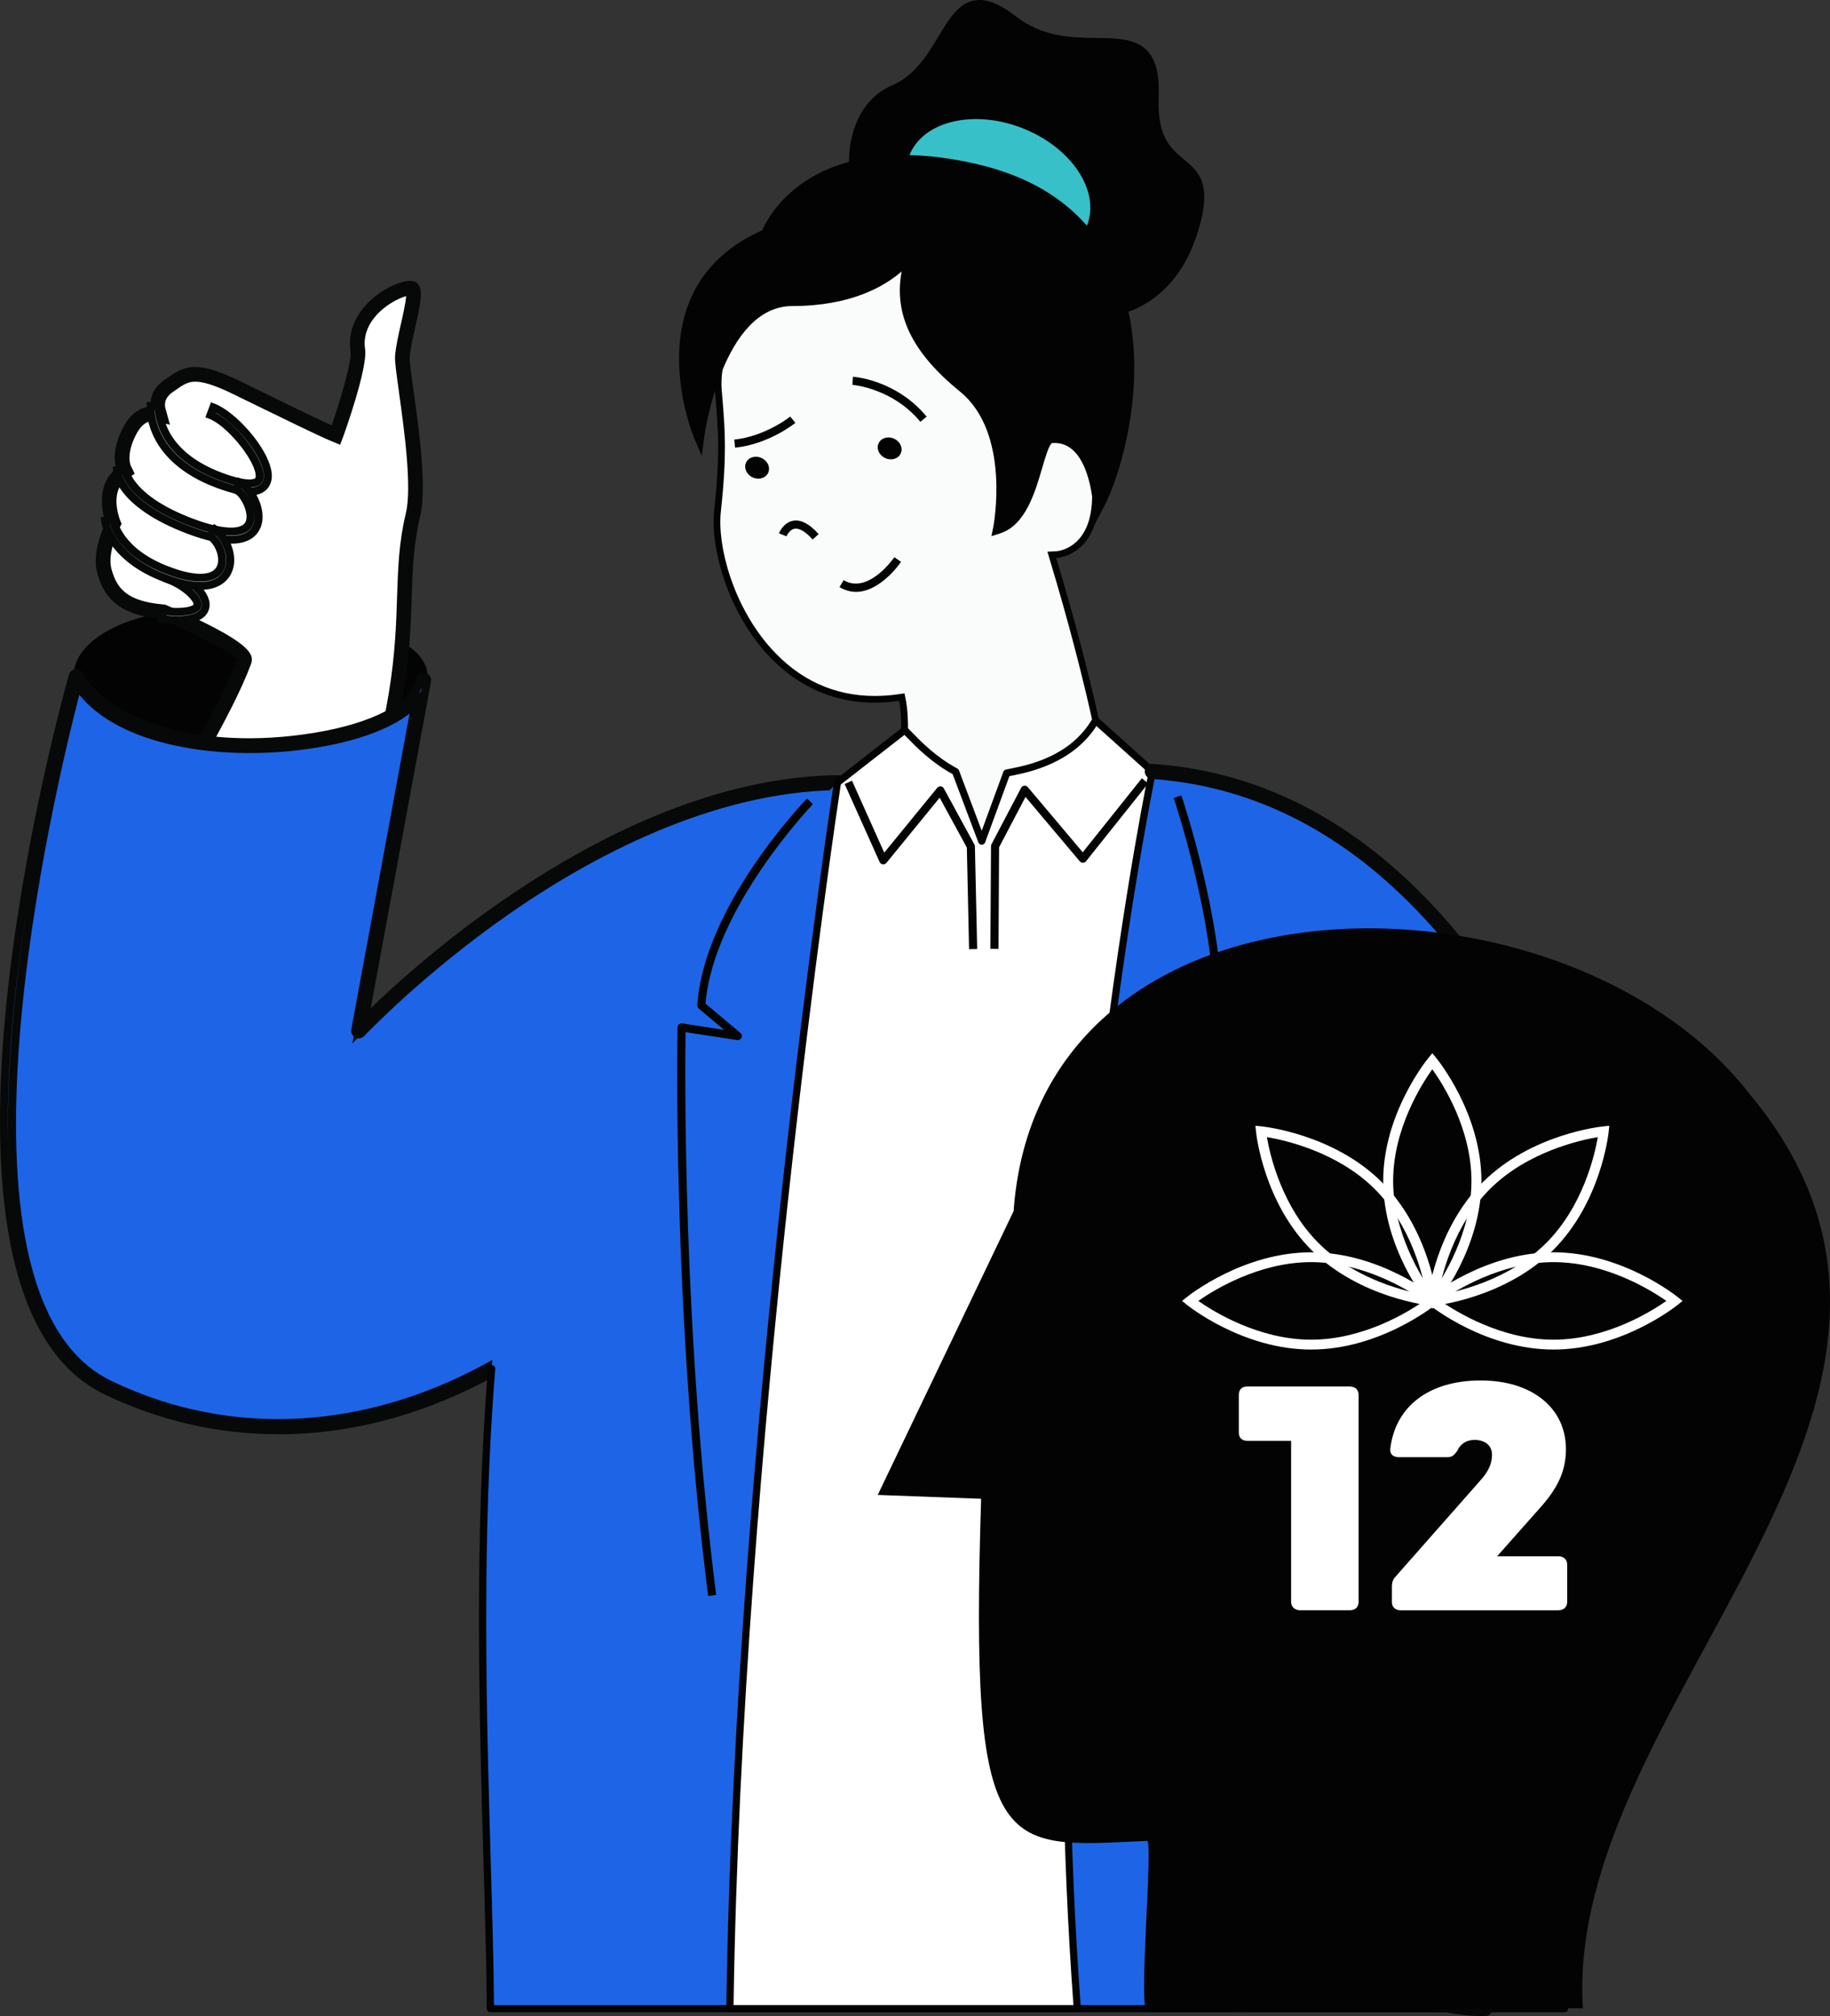 <svg width="118" height="130" viewBox="0 0 118 130" fill="none" xmlns="http://www.w3.org/2000/svg">
<rect x="0" y="0" width="118" height="130" fill="#333333" stroke="none"/>
<g clip-path="url(#clip0_5325_10606)">
<path d="M14.386 39.354C8.066 39.439 4.712 41.579 4.973 43.923C5.239 46.266 9.862 49.208 16.142 48.496C22.421 47.786 26.882 46.173 27.311 43.855C27.802 41.187 20.969 39.27 14.387 39.356L14.386 39.354Z" fill="#020302"/>
<path d="M14.382 39.125C10.2 39.178 6.966 40.144 5.51 41.778C4.922 42.435 4.656 43.186 4.741 43.945C4.836 44.792 5.445 45.697 6.452 46.492C7.972 47.693 10.732 48.832 14.262 48.832C14.873 48.832 15.509 48.798 16.168 48.724C22.968 47.958 27.114 46.195 27.536 43.89C27.639 43.333 27.471 42.792 27.035 42.28C25.433 40.406 19.976 39.054 14.38 39.123L14.382 39.125ZM16.116 48.265C11.818 48.749 8.457 47.479 6.743 46.132C5.834 45.414 5.289 44.617 5.205 43.895C5.134 43.259 5.356 42.649 5.862 42.08C7.229 40.548 10.337 39.638 14.391 39.585C14.538 39.585 14.686 39.584 14.837 39.584C20.16 39.584 25.201 40.849 26.68 42.581C27.023 42.98 27.155 43.395 27.081 43.809C26.702 45.864 22.602 47.531 16.118 48.265H16.116Z" fill="#020302"/>
<path d="M25.947 22.98C25.99 22.418 26.155 21.691 26.316 20.992C26.507 20.156 26.824 18.76 26.573 18.601C26.573 18.601 26.544 18.58 26.447 18.58C25.913 18.58 24.683 19.115 23.855 20.083C23.403 20.606 22.906 21.467 23.072 22.585C23.22 23.556 21.939 27.309 21.739 27.839L21.662 28.049L21.455 27.963C20.616 27.611 18.103 26.384 16.441 25.57C15.777 25.246 15.254 24.988 15.032 24.884C13.948 24.373 13.171 24.135 12.588 24.135C11.95 24.135 11.552 24.412 10.998 24.799L10.845 24.906C9.956 25.521 10.19 26.373 10.198 26.411L10.296 26.754L9.944 26.687C9.944 26.687 9.889 26.676 9.814 26.676C9.493 26.676 8.877 26.815 8.383 27.742C7.546 29.306 7.987 30.199 7.992 30.209L8.085 30.386L7.917 30.495C6.443 31.465 7.27 33.638 7.279 33.659L7.316 33.752L7.268 33.839C7.261 33.856 6.381 35.554 6.728 36.822C7.11 38.235 7.898 39.225 10.56 39.463C14.197 41.042 15.934 42.121 15.732 42.664C15.096 44.366 14.046 46.307 13.125 48.014C12.514 49.145 11.982 50.131 11.694 50.817L22.7 54.958C25.81 46.567 25.959 42.094 26.076 38.493C26.138 36.629 26.191 35.017 26.63 33.205C27.059 31.417 26.539 27.698 26.196 25.235C26.037 24.108 25.923 23.291 25.946 22.982L25.947 22.98Z" fill="white"/>
<path d="M22.853 55.287L11.356 50.962L11.457 50.719C11.759 49.999 12.339 48.927 12.898 47.891C13.821 46.181 14.862 44.255 15.492 42.574C15.502 42.51 15.456 41.87 10.497 39.711C8.495 39.526 7.045 38.969 6.481 36.887C6.139 35.634 6.879 34.049 7.035 33.735C6.951 33.509 6.203 31.344 7.752 30.298C7.675 30.119 7.335 29.16 8.157 27.623C8.713 26.577 9.435 26.421 9.814 26.421C9.864 26.421 9.903 26.422 9.936 26.428C9.886 26.186 9.785 25.329 10.696 24.699L10.848 24.593C11.416 24.196 11.866 23.882 12.588 23.882C13.21 23.882 14.022 24.128 15.144 24.655C15.31 24.733 15.646 24.898 16.085 25.113L16.555 25.344C18.084 26.091 20.626 27.334 21.515 27.713C21.839 26.83 22.944 23.445 22.82 22.625C22.638 21.408 23.177 20.482 23.661 19.92C24.551 18.881 25.851 18.329 26.448 18.329C26.565 18.329 26.656 18.349 26.719 18.392C27.032 18.589 27.001 19.161 26.568 21.049C26.417 21.705 26.248 22.447 26.206 23.001C26.184 23.298 26.323 24.266 26.455 25.201C26.802 27.688 27.323 31.432 26.884 33.265C26.453 35.046 26.4 36.637 26.338 38.481V38.504C26.22 42.117 26.073 46.614 22.945 55.048L22.856 55.289L22.853 55.287ZM12.039 50.673L22.549 54.628C25.561 46.428 25.706 42.027 25.82 38.485V38.463C25.884 36.591 25.939 34.975 26.381 33.144C26.798 31.405 26.285 27.717 25.944 25.276C25.771 24.057 25.666 23.296 25.69 22.962C25.735 22.371 25.91 21.608 26.064 20.936C26.175 20.448 26.459 19.209 26.407 18.838C25.954 18.866 24.832 19.336 24.05 20.25C23.635 20.732 23.174 21.521 23.326 22.549C23.498 23.673 21.997 27.888 21.981 27.929L21.811 28.389L21.355 28.199C20.492 27.837 17.885 26.562 16.327 25.799L15.857 25.568C15.422 25.354 15.087 25.191 14.922 25.113C13.874 24.619 13.132 24.39 12.589 24.39C12.047 24.39 11.68 24.636 11.147 25.008L10.994 25.115C10.275 25.613 10.428 26.271 10.449 26.346L10.66 27.083L9.867 26.932C9.853 26.932 9.838 26.932 9.817 26.932C9.553 26.932 9.045 27.053 8.615 27.863C7.857 29.282 8.224 30.092 8.229 30.099L8.426 30.473L8.064 30.709C6.776 31.556 7.517 33.55 7.526 33.57L7.606 33.772L7.503 33.961C7.417 34.131 6.682 35.656 6.983 36.758C7.349 38.106 8.08 38.986 10.591 39.212L10.632 39.215L10.67 39.232C15.681 41.409 16.183 42.211 15.981 42.754C15.339 44.468 14.291 46.41 13.365 48.124C12.866 49.046 12.356 49.989 12.046 50.675L12.039 50.673Z" fill="#070808"/>
<path d="M26.688 18.415C26.634 18.383 26.548 18.366 26.445 18.366C25.433 18.366 22.46 19.973 22.858 22.619C22.98 23.444 21.885 26.827 21.535 27.766C20.365 27.272 15.886 25.05 15.121 24.689C13.945 24.133 13.174 23.918 12.586 23.918C11.818 23.918 11.361 24.285 10.72 24.729C9.68 25.448 9.989 26.475 9.989 26.475C9.989 26.475 9.924 26.46 9.814 26.46C9.486 26.46 8.752 26.591 8.191 27.64C7.282 29.342 7.8 30.311 7.8 30.311C6.157 31.393 7.078 33.74 7.078 33.74C7.078 33.74 6.146 35.513 6.517 36.878C6.92 38.37 7.79 39.432 10.474 39.66C10.474 39.66 15.761 41.961 15.53 42.586C14.428 45.534 12.025 49.301 11.413 50.94L22.827 55.236C27.635 42.369 25.553 38.607 26.843 33.253C27.476 30.612 26.097 23.924 26.167 22.997C26.277 21.501 27.291 18.794 26.69 18.415H26.688ZM26.421 33.153C25.977 34.988 25.925 36.61 25.862 38.487C25.747 42.043 25.599 46.451 22.573 54.679L11.986 50.693C12.281 50.031 12.768 49.129 13.315 48.115C14.241 46.402 15.295 44.458 15.934 42.742C16.067 42.387 16.312 41.728 10.644 39.263L10.579 39.236L10.509 39.229C8.038 39.02 7.292 38.093 6.934 36.765C6.613 35.584 7.452 33.961 7.46 33.942L7.553 33.766L7.481 33.582C7.452 33.497 6.712 31.546 8.037 30.677L8.352 30.459L8.184 30.114C8.169 30.082 7.802 29.289 8.57 27.846C9.013 27.02 9.539 26.896 9.812 26.898C9.86 26.898 9.889 26.9 9.895 26.9L10.593 27.049L10.402 26.355C10.382 26.278 10.222 25.601 10.963 25.088L11.116 24.981C11.656 24.604 12.013 24.354 12.584 24.354C13.135 24.356 13.881 24.587 14.936 25.083C15.154 25.184 15.67 25.438 16.324 25.76C17.995 26.575 20.52 27.813 21.366 28.17L21.781 28.343L21.938 27.917C21.954 27.878 23.451 23.675 23.283 22.556C23.158 21.722 23.403 20.939 24.012 20.227C24.822 19.283 25.99 18.806 26.431 18.799C26.508 19.144 26.256 20.26 26.098 20.944C25.939 21.654 25.772 22.388 25.728 22.968C25.706 23.286 25.798 23.975 25.978 25.269C26.299 27.565 26.838 31.409 26.417 33.154L26.421 33.153Z" fill="white"/>
<path d="M22.976 55.567L11.082 51.089L11.171 50.853C11.438 50.138 12.027 49.05 12.708 47.789C13.615 46.11 14.645 44.208 15.272 42.544C15.036 42.123 12.601 40.866 10.411 39.91C7.397 39.641 6.627 38.261 6.27 36.943C5.925 35.673 6.604 34.127 6.802 33.72C6.644 33.237 6.121 31.288 7.491 30.216C7.371 29.819 7.237 28.878 7.963 27.52C8.532 26.456 9.289 26.242 9.689 26.209C9.666 25.73 9.834 25.03 10.574 24.519L10.728 24.412C11.303 24.009 11.8 23.663 12.588 23.663C13.25 23.663 14.066 23.909 15.233 24.459C15.454 24.563 15.979 24.821 16.646 25.147C18.161 25.888 20.384 26.976 21.388 27.424C21.849 26.122 22.702 23.313 22.604 22.658C22.448 21.622 22.764 20.616 23.515 19.754C24.397 18.741 25.723 18.113 26.445 18.113C26.596 18.113 26.723 18.142 26.819 18.198L26.826 18.203C27.333 18.524 27.138 19.511 26.776 21.097C26.62 21.781 26.459 22.489 26.419 23.019C26.4 23.279 26.522 24.16 26.664 25.181C27.013 27.674 27.538 31.442 27.088 33.314C26.663 35.083 26.61 36.673 26.548 38.512C26.426 42.175 26.275 46.733 23.064 55.328L22.973 55.569L22.976 55.567ZM12.334 50.551L22.421 54.348C25.352 46.3 25.491 41.966 25.604 38.478V38.456C25.668 36.573 25.723 34.946 26.17 33.093C26.579 31.398 26.047 27.593 25.73 25.319V25.302C25.539 23.955 25.45 23.291 25.476 22.948C25.522 22.343 25.69 21.603 25.851 20.886C25.942 20.496 26.153 19.575 26.189 19.095C25.695 19.227 24.829 19.67 24.213 20.39C23.654 21.044 23.429 21.759 23.542 22.517C23.723 23.716 22.199 27.963 22.184 28.004L21.933 28.679L21.269 28.403C20.468 28.065 18.192 26.952 16.532 26.141L16.214 25.986C15.66 25.713 15.063 25.421 14.832 25.312C13.814 24.833 13.101 24.609 12.588 24.607C12.102 24.607 11.792 24.823 11.279 25.181L11.118 25.295C10.538 25.696 10.632 26.195 10.658 26.29L10.958 27.385L9.867 27.153C9.853 27.153 9.834 27.151 9.812 27.153C9.594 27.153 9.181 27.26 8.804 27.965C8.1 29.284 8.421 29.999 8.424 30.008L8.685 30.544L8.189 30.885C7.107 31.597 7.613 33.18 7.726 33.49L7.841 33.781L7.695 34.059C7.613 34.222 6.911 35.676 7.189 36.697C7.529 37.957 8.207 38.777 10.536 38.974L10.649 38.986L10.749 39.028C16.192 41.396 16.423 42.177 16.18 42.831C15.535 44.559 14.482 46.506 13.552 48.222C13.023 49.199 12.619 49.955 12.335 50.552L12.334 50.551Z" fill="#070808"/>
<path d="M13.756 26.27L13.572 26.761C14.737 27.197 16.535 29.335 16.73 30.507C16.77 30.76 16.732 30.936 16.616 31.035C16.47 31.157 15.94 31.368 14.205 30.716C10.102 29.17 10.227 26.336 10.232 26.217L9.711 26.183C9.704 26.319 9.538 29.518 14.022 31.206C14.883 31.531 15.569 31.692 16.085 31.692C16.459 31.692 16.742 31.607 16.945 31.439C17.132 31.288 17.338 30.982 17.245 30.42C17.002 28.956 14.988 26.733 13.754 26.27H13.756Z" fill="white"/>
<path d="M16.087 31.947C15.533 31.947 14.828 31.782 13.933 31.444C9.395 29.736 9.437 26.529 9.457 26.169L9.471 25.911L10.502 25.981L10.492 26.229C10.479 26.514 10.488 29.045 14.298 30.478C16.063 31.142 16.435 30.853 16.449 30.841C16.48 30.814 16.504 30.724 16.477 30.547C16.295 29.461 14.56 27.404 13.482 27L13.243 26.91L13.603 25.94L13.847 26.032C15.154 26.523 17.24 28.805 17.501 30.379C17.619 31.103 17.307 31.478 17.108 31.638C16.857 31.845 16.523 31.948 16.085 31.948L16.087 31.947ZM9.973 26.455C10.021 27.267 10.485 29.6 14.116 30.967C15.473 31.478 16.382 31.577 16.782 31.244C16.921 31.132 17.067 30.907 16.995 30.461C16.784 29.187 15.066 27.221 13.903 26.614L13.9 26.626C15.135 27.255 16.791 29.277 16.988 30.466C17.043 30.814 16.974 31.07 16.785 31.23C16.513 31.459 15.828 31.597 14.118 30.955C10.514 29.598 10.039 27.258 9.985 26.456H9.977L9.973 26.455Z" fill="#070808"/>
<path d="M11.018 36.861L10.835 37.352C12.001 37.794 12.823 38.639 12.728 39.049C12.668 39.312 12.047 39.565 10.498 39.399L10.445 39.922C10.793 39.956 11.114 39.979 11.397 39.979C12.495 39.979 13.111 39.706 13.236 39.169C13.432 38.334 12.239 37.322 11.016 36.863L11.018 36.861Z" fill="white"/>
<path d="M11.399 40.234C11.131 40.234 10.821 40.215 10.421 40.176L10.166 40.151L10.268 39.118L10.526 39.145C12.2 39.326 12.478 38.988 12.48 38.984C12.523 38.796 11.881 38.023 10.742 37.592L10.505 37.502L10.865 36.534L11.109 36.625C12.459 37.132 13.718 38.244 13.488 39.227C13.332 39.896 12.629 40.236 11.399 40.236V40.234ZM10.73 39.692C10.992 39.714 11.209 39.725 11.401 39.725C12.059 39.725 12.871 39.618 12.989 39.112C13.121 38.544 12.291 37.688 11.171 37.198L11.166 37.211C12.282 37.7 13.113 38.55 12.982 39.106C12.871 39.589 12.076 39.789 10.733 39.677V39.692H10.73Z" fill="#070808"/>
<path d="M15.449 31.116L15.233 31.592C15.739 31.825 16.372 33.01 16.08 33.721C15.766 34.472 14.415 34.459 12.363 33.689C8.268 32.147 8.062 30.31 8.061 30.293L7.8 30.31L7.543 30.325C7.544 30.413 7.721 32.499 12.179 34.178C13.377 34.63 14.258 34.803 14.91 34.803C15.924 34.803 16.374 34.379 16.564 33.923C16.977 32.932 16.171 31.446 15.453 31.116H15.449Z" fill="white"/>
<path d="M14.909 35.058C14.166 35.058 13.216 34.842 12.087 34.416C7.405 32.653 7.287 30.427 7.285 30.332L7.279 30.084L8.284 30.021L8.316 30.257C8.318 30.277 8.577 31.989 12.456 33.45C14.301 34.143 15.6 34.209 15.844 33.623C16.073 33.068 15.531 32.008 15.127 31.821L14.897 31.716L15.322 30.775L15.559 30.884C16.365 31.254 17.278 32.872 16.801 34.019C16.604 34.492 16.115 35.056 14.91 35.056L14.909 35.058ZM7.857 30.563C8.045 31.144 8.855 32.655 12.27 33.941C13.341 34.345 14.229 34.548 14.909 34.548C15.648 34.548 16.123 34.306 16.324 33.825C16.454 33.511 16.435 33.124 16.329 32.75C16.434 33.119 16.449 33.501 16.319 33.818C15.941 34.725 14.504 34.764 12.272 33.929C8.87 32.648 8.056 31.15 7.862 30.563H7.855H7.857ZM15.559 31.5C15.773 31.673 15.984 31.95 16.142 32.27C15.984 31.948 15.775 31.668 15.562 31.492L15.559 31.5Z" fill="#070808"/>
<path d="M13.548 34.56C14.202 35.044 14.512 36.07 14.19 36.671C13.797 37.4 12.579 37.447 10.852 36.795C7.601 35.572 7.304 33.594 7.294 33.509L6.776 33.57C6.788 33.667 7.097 35.943 10.666 37.288C11.618 37.644 12.349 37.779 12.915 37.779C13.977 37.779 14.445 37.298 14.648 36.921C15.149 35.995 14.633 34.71 13.857 34.139L13.548 34.56Z" fill="white"/>
<path d="M12.914 38.035C12.258 38.035 11.471 37.863 10.574 37.527C6.953 36.163 6.553 33.862 6.52 33.604L6.488 33.349L7.52 33.226L7.551 33.479C7.553 33.497 7.824 35.382 10.944 36.556C12.514 37.148 13.643 37.147 13.965 36.551C14.231 36.058 13.95 35.173 13.397 34.764L13.195 34.615L13.804 33.781L14.013 33.934C14.876 34.567 15.442 35.999 14.878 37.041C14.679 37.412 14.159 38.033 12.917 38.033L12.914 38.035ZM7.088 33.791C7.272 34.409 8.001 36.012 10.756 37.05C11.595 37.364 12.32 37.524 12.914 37.524C13.836 37.524 14.243 37.13 14.42 36.8C14.806 36.087 14.475 35.077 13.9 34.511L13.895 34.52C14.514 35.121 14.766 36.14 14.416 36.79C13.955 37.646 12.622 37.734 10.759 37.033C7.989 35.992 7.272 34.402 7.093 33.789H7.088V33.791Z" fill="#070808"/>
<path d="M53.998 50.462C37.785 50.693 23.137 66.468 23.137 66.468L27.309 43.851C26.573 48.603 8.476 50.345 4.922 43.625C4.922 43.625 -6.227 83.121 6.958 89.47C17.019 94.315 30.241 92.284 40.774 81.139C48.04 73.45 70.209 50.228 53.996 50.461L53.998 50.462Z" fill="#1D65E6"/>
<path d="M17.861 92.201C14.025 92.201 10.293 91.361 6.845 89.701C3.758 88.215 1.733 84.841 0.823 79.673C0.103 75.584 0.075 70.359 0.739 64.142C1.868 53.575 4.645 43.658 4.673 43.557L4.848 42.939L5.148 43.508C6.673 46.392 12.511 48.761 20.324 47.472C24.143 46.842 26.694 45.485 27.033 43.914L27.054 43.805L27.562 43.89C27.555 43.931 27.548 43.972 27.539 44.013L23.541 65.685C24.805 64.418 27.999 61.373 32.337 58.344C37.557 54.7 45.551 50.328 53.993 50.208C57.068 50.162 58.998 50.967 59.726 52.594C62.419 58.619 47.591 74.302 41.259 81L40.962 81.314C35.931 86.638 29.979 90.179 23.747 91.551C21.776 91.986 19.806 92.201 17.863 92.201H17.861ZM5.012 44.272C4.409 46.538 2.218 55.131 1.251 64.199C0.221 73.849 0.395 86.026 7.071 89.241C12.161 91.692 17.888 92.318 23.633 91.053C29.764 89.703 35.626 86.215 40.587 80.966L40.883 80.652C46.606 74.597 61.81 58.517 59.256 52.799C58.619 51.376 56.852 50.678 54.001 50.717C45.695 50.836 37.803 55.153 32.644 58.753C27.04 62.664 23.362 66.601 23.326 66.64L22.724 67.288L26.766 45.38C25.64 46.551 23.415 47.477 20.412 47.973C17.353 48.477 14.013 48.418 11.248 47.81C8.292 47.159 6.153 45.944 5.014 44.271L5.012 44.272Z" fill="#070808"/>
<path d="M54.233 50.23C54.152 50.23 54.075 50.23 53.998 50.231C39.609 50.437 26.308 62.949 23.505 65.757L27.517 44.008C27.524 43.968 27.534 43.928 27.539 43.883C27.56 43.76 27.472 43.642 27.347 43.624C27.222 43.602 27.104 43.683 27.079 43.809L27.059 43.917C26.718 45.498 24.162 46.861 20.336 47.494C14.493 48.453 7.176 47.395 5.127 43.517C5.084 43.435 4.995 43.398 4.897 43.395C4.803 43.405 4.723 43.471 4.697 43.561C4.239 45.183 -6.352 83.316 6.857 89.679C10.404 91.386 14.15 92.222 17.935 92.222C25.982 92.222 34.19 88.45 40.949 81.299L41.239 80.99C47.57 74.295 62.393 58.615 59.707 52.602C59.003 51.025 57.161 50.23 54.235 50.23H54.233ZM40.895 80.672L40.606 80.981C30.817 91.338 17.96 94.517 7.061 89.263C-4.976 83.464 3.75 48.925 5.004 44.216C7.484 47.93 14.507 48.922 20.413 47.951C23.462 47.448 25.704 46.502 26.805 45.307L22.908 66.427C22.887 66.526 22.94 66.628 23.033 66.675C23.127 66.719 23.239 66.701 23.309 66.623C23.455 66.466 38.079 50.921 54.001 50.692H54.236C56.962 50.692 58.66 51.396 59.278 52.789C61.841 58.522 46.627 74.613 40.895 80.67V80.672Z" fill="#1D65E6"/>
<path d="M17.935 92.476C14.049 92.476 10.286 91.612 6.743 89.909C-6.668 83.448 3.988 45.121 4.448 43.493C4.501 43.304 4.671 43.163 4.87 43.143H4.887H4.904C5.107 43.148 5.275 43.245 5.357 43.403C6.841 46.21 12.581 48.513 20.295 47.246C23.995 46.635 26.491 45.341 26.808 43.868L26.827 43.766C26.881 43.498 27.129 43.327 27.393 43.376C27.656 43.418 27.838 43.664 27.795 43.928C27.791 43.955 27.785 43.99 27.778 44.026L27.771 44.059L23.906 65.009C27.527 61.509 40.3 50.179 53.993 49.982C54.049 49.98 54.108 49.98 54.166 49.98H54.255C57.283 49.983 59.196 50.834 59.942 52.505C61.153 55.216 59.23 59.857 54.061 66.699C49.886 72.227 44.59 77.824 41.427 81.169L41.137 81.479C34.432 88.576 26.193 92.483 17.936 92.483L17.935 92.476ZM5.114 44.801C3.599 50.637 -4.347 83.486 7.17 89.034C10.612 90.693 14.252 91.501 17.926 91.501C25.779 91.501 33.799 87.808 40.415 80.806L40.705 80.495C43.53 77.51 48.788 71.95 52.989 66.453C58.06 59.816 60.096 55.253 59.039 52.891C58.467 51.599 56.849 50.945 54.233 50.945H53.998C45.834 51.064 38.008 55.331 32.883 58.892C27.26 62.798 23.53 66.755 23.494 66.794C23.35 66.952 23.119 66.998 22.92 66.904C22.715 66.801 22.609 66.585 22.652 66.376L26.41 46.008C25.143 47 23.067 47.767 20.453 48.2C17.357 48.71 14.13 48.671 11.368 48.088C8.52 47.489 6.373 46.356 5.114 44.799V44.801ZM1.793 58.188C1.444 60.333 1.136 62.589 0.907 64.867C0.537 68.57 0.422 71.911 0.561 74.854C0.449 72.313 0.525 69.464 0.789 66.308C1.022 63.53 1.381 60.774 1.793 58.188ZM27.195 44.337C27.14 44.468 27.073 44.599 26.99 44.726L27.155 44.546L27.193 44.337H27.195Z" fill="#070808"/>
<path d="M66.543 49.277C61.541 49.32 57.429 49.714 53.996 50.462L35.19 69.061C29.284 87.197 31.5 114.101 31.624 129.516H100.875C100.199 113.655 99.889 72.611 89.831 58.463C86.184 53.332 80.576 49.167 66.543 49.275V49.277Z" fill="#1D65E6"/>
<path d="M90.023 58.33C86.755 53.73 81.465 49.046 67.075 49.046C66.9 49.046 66.719 49.046 66.541 49.048C61.549 49.087 57.432 49.477 53.95 50.235C53.823 50.262 53.744 50.386 53.77 50.51C53.797 50.634 53.924 50.719 54.049 50.687C57.501 49.936 61.589 49.549 66.546 49.506C66.725 49.506 66.9 49.505 67.075 49.505C81.249 49.505 86.442 54.092 89.639 58.597C98.614 71.227 99.798 105.457 100.432 123.846C100.503 125.87 100.565 127.697 100.63 129.287H31.855C31.829 126.515 31.74 123.355 31.642 120.016C31.375 110.7 31.042 99.108 31.936 88.272C31.946 88.146 31.85 88.035 31.723 88.023H31.703C31.582 88.023 31.48 88.115 31.469 88.237C30.572 99.093 30.907 110.703 31.176 120.028C31.274 123.46 31.368 126.7 31.389 129.519C31.39 129.645 31.497 129.745 31.624 129.745H100.875C100.937 129.745 101 129.723 101.043 129.676C101.088 129.631 101.11 129.569 101.108 129.508C101.038 127.865 100.973 125.955 100.901 123.832C100.264 105.395 99.077 71.074 90.023 58.33Z" fill="#020302"/>
<path d="M67.906 36.043L67.824 35.773L68.105 35.763C68.116 35.763 69.051 35.718 69.776 34.859C70.526 33.981 70.788 32.592 70.562 30.731C70.296 28.528 69.027 27.267 67.078 27.267C66.845 27.267 66.594 27.284 66.342 27.321L66.126 27.353L66.097 27.137C66.086 27.061 64.971 19.497 60.309 17.461C59.437 17.079 58.34 16.878 57.135 16.878C53.749 16.878 50.099 18.364 48.056 20.576C46.803 21.934 46.205 23.512 46.325 25.144L46.385 25.888C46.536 27.745 46.663 29.352 46.272 32.959C46.023 35.255 47.086 39.179 49.548 41.936C51.392 44.001 53.766 45.093 56.411 45.093C56.916 45.093 57.434 45.054 57.954 44.979L58.154 44.95L58.199 45.15C58.228 45.308 58.981 49.085 56.657 53.292C57.043 54.024 59.587 58.531 63.827 58.534C64.784 58.534 65.774 58.303 66.771 57.85C73.19 54.939 71.372 49.768 71.279 49.508C71.272 49.455 70.363 44.174 67.908 36.045L67.906 36.043Z" fill="#FAFBFB"/>
<path d="M68.111 35.978C68.111 35.978 71.397 35.854 70.776 30.707C70.5 28.426 69.169 27.049 67.076 27.049C66.831 27.049 66.575 27.07 66.308 27.107C66.308 27.107 65.218 19.37 60.395 17.262C59.46 16.857 58.336 16.665 57.134 16.665V17.096C58.309 17.096 59.376 17.295 60.221 17.661C64.766 19.645 65.87 27.093 65.879 27.168L65.941 27.599L66.369 27.538C66.613 27.504 66.85 27.486 67.076 27.486C68.901 27.486 70.095 28.676 70.347 30.756C70.56 32.546 70.32 33.873 69.622 34.706C68.966 35.493 68.126 35.545 68.097 35.545L67.538 35.571L67.697 36.106C70.15 44.221 71.054 49.496 71.063 49.547L71.068 49.586L71.083 49.625C71.164 49.834 72.927 54.815 66.68 57.651C65.711 58.091 64.748 58.313 63.824 58.313C59.877 58.313 57.42 54.239 56.9 53.292C59.192 49.056 58.439 45.264 58.403 45.105L58.322 44.706L57.916 44.765C57.405 44.84 56.897 44.874 56.405 44.874C53.787 44.874 51.533 43.838 49.702 41.791C47.282 39.081 46.239 35.229 46.481 32.981C46.877 29.355 46.747 27.739 46.596 25.869C46.574 25.628 46.553 25.38 46.536 25.128C46.416 23.534 46.978 22.053 48.208 20.725C50.212 18.555 53.797 17.094 57.129 17.094V16.663C52.109 16.661 45.719 20.015 46.102 25.157C46.265 27.367 46.489 28.876 46.049 32.934C45.635 36.737 48.791 45.308 56.403 45.308C56.909 45.308 57.432 45.269 57.978 45.191C57.978 45.191 58.782 49.06 56.403 53.285C56.403 53.285 59.038 58.748 63.819 58.748C64.75 58.748 65.762 58.539 66.851 58.043C73.542 55.009 71.483 49.469 71.483 49.469C71.483 49.469 70.596 44.216 68.104 35.975L68.111 35.978Z" fill="#020302"/>
<path d="M54.996 24.293L54.962 24.816C54.988 24.816 57.538 25.015 59.348 27.199L59.75 26.864C57.794 24.5 55.111 24.298 54.998 24.293H54.996Z" fill="#020302"/>
<path d="M47.346 28.345L47.399 28.866C49.572 28.639 51.214 27.324 51.286 27.267L50.955 26.859C50.939 26.871 49.37 28.131 47.346 28.345Z" fill="#020302"/>
<path d="M50.226 34.387L50.715 34.581C50.715 34.581 50.888 34.151 51.233 34.092C51.538 34.039 51.944 34.275 52.397 34.786L52.788 34.44C52.2 33.776 51.639 33.487 51.14 33.577C50.507 33.691 50.238 34.36 50.226 34.389V34.387Z" fill="#020302"/>
<path d="M57.647 28.282C57.25 28.105 56.804 28.243 56.65 28.588C56.495 28.933 56.688 29.362 57.086 29.54C57.482 29.719 57.928 29.583 58.082 29.235C58.237 28.887 58.043 28.464 57.647 28.282Z" fill="#020302"/>
<path d="M49.1 29.527C48.704 29.349 48.258 29.484 48.104 29.832C47.948 30.177 48.141 30.604 48.539 30.785C48.932 30.962 49.382 30.828 49.536 30.478C49.69 30.133 49.497 29.709 49.1 29.529V29.527Z" fill="#020302"/>
<path d="M54.398 37.407L54.13 37.855C54.494 38.072 54.85 38.162 55.197 38.162C56.76 38.162 58.038 36.323 58.099 36.226L57.669 35.929C57.653 35.955 55.986 38.359 54.398 37.407Z" fill="#020302"/>
<path d="M70.646 46.453C69.006 49.277 65.694 49.656 64.913 49.846L63.306 54.238L61.619 49.754C59.933 48.852 58.849 47.565 58.338 47.076L53.998 50.464C53.689 52.478 47.579 93.29 47.064 129.519H69.466C66.445 88.966 73.821 52.108 74.31 49.742L70.646 46.455V46.453Z" fill="white"/>
<path d="M74.468 49.569L70.804 46.281C70.751 46.237 70.684 46.212 70.612 46.225C70.54 46.237 70.481 46.278 70.444 46.337C69.023 48.779 66.333 49.323 65.184 49.554C65.052 49.581 64.941 49.603 64.858 49.623C64.781 49.641 64.721 49.695 64.695 49.768L63.302 53.567L61.837 49.675C61.817 49.622 61.779 49.581 61.729 49.552C60.369 48.824 59.401 47.834 58.827 47.239C58.7 47.11 58.592 46.998 58.501 46.911C58.413 46.832 58.279 46.822 58.196 46.896L53.855 50.284C53.807 50.322 53.778 50.371 53.77 50.43C53.705 50.846 47.358 92.444 46.831 129.518C46.831 129.577 46.857 129.637 46.898 129.681C46.941 129.725 47.002 129.747 47.062 129.747H69.464C69.529 129.747 69.591 129.725 69.634 129.676C69.678 129.628 69.701 129.567 69.696 129.499C66.649 88.618 74.214 51.357 74.535 49.79C74.552 49.71 74.525 49.627 74.465 49.573L74.468 49.569ZM69.215 129.287H47.301C47.836 93.139 53.883 52.775 54.214 50.586L58.319 47.385C58.372 47.438 58.427 47.497 58.487 47.557C59.074 48.16 60.045 49.157 61.427 49.916L63.086 54.319C63.119 54.407 63.206 54.468 63.304 54.468C63.402 54.468 63.493 54.407 63.522 54.317L65.088 50.045C65.143 50.033 65.208 50.019 65.277 50.007C66.349 49.79 69.141 49.23 70.699 46.813L74.056 49.826C73.475 52.691 66.275 89.222 69.217 129.287H69.215Z" fill="#020302"/>
<path d="M62.832 54.455L60.861 50.839C60.822 50.765 60.743 50.712 60.659 50.704C60.568 50.699 60.486 50.734 60.431 50.8L57.017 54.978L54.938 50.337L54.463 50.551L56.717 55.579C56.751 55.661 56.83 55.718 56.917 55.73C57.005 55.746 57.098 55.708 57.156 55.639L60.59 51.434L62.343 54.65L62.486 61.202L63.009 61.19L62.863 54.577C62.861 54.535 62.851 54.496 62.834 54.458L62.832 54.455Z" fill="#020302"/>
<path d="M69.817 54.956L66.273 50.753C66.215 50.688 66.133 50.651 66.045 50.663C65.958 50.67 65.882 50.722 65.843 50.799L63.928 54.443C63.911 54.482 63.901 54.523 63.901 54.564L63.861 61.18L64.385 61.185L64.422 54.632L66.126 51.386L69.625 55.537C69.675 55.594 69.747 55.63 69.823 55.63H69.828C69.905 55.628 69.98 55.591 70.028 55.532L74.036 50.51L73.627 50.182L69.817 54.953V54.956Z" fill="#020302"/>
<path d="M84.968 122.441C84.512 123.138 84.121 123.559 83.585 124.139C83.194 124.561 82.709 125.084 82.06 125.87C80.916 127.261 80.628 128.979 80.559 129.518H93.504C93.705 129.328 94.458 128.193 94.722 126.176C94.984 124.165 95.899 122.436 96.278 121.796L87.349 119.671C86.975 120.064 85.483 121.645 84.97 122.441H84.968Z" fill="white"/>
<path d="M87.402 119.446C87.32 119.435 87.234 119.452 87.179 119.512C86.992 119.707 85.33 121.448 84.769 122.316C84.325 122.995 83.946 123.406 83.381 124.014C82.995 124.43 82.515 124.951 81.879 125.721C80.734 127.111 80.413 128.818 80.326 129.487C80.319 129.552 80.338 129.618 80.384 129.671C80.429 129.72 80.492 129.745 80.559 129.745H93.504C93.564 129.745 93.622 129.723 93.667 129.684C93.868 129.494 94.674 128.348 94.952 126.203C95.212 124.229 96.104 122.545 96.477 121.915C96.514 121.85 96.52 121.774 96.489 121.706C96.458 121.638 96.401 121.589 96.329 121.57L87.402 119.446ZM94.487 126.145C94.257 127.95 93.621 129.003 93.399 129.287H80.829C80.951 128.543 81.299 127.162 82.24 126.016C82.87 125.255 83.345 124.739 83.76 124.291C84.304 123.703 84.7 123.278 85.163 122.565C85.649 121.816 87.026 120.349 87.428 119.926L95.919 121.95C95.483 122.747 94.73 124.323 94.487 126.147V126.145Z" fill="#020302"/>
<path d="M74.31 49.741L88.049 94.317L80.16 120.911C80.16 120.911 87.519 129.518 95.746 129.518C95.746 129.518 110.214 105.019 107.689 92.862C105.292 81.319 96.568 51.284 74.31 49.741Z" fill="#1D65E6"/>
<path d="M74.326 49.51C74.199 49.5 74.087 49.6 74.077 49.725C74.067 49.851 74.164 49.962 74.293 49.972C97.125 51.556 105.452 83.235 107.46 92.908C109.85 104.413 96.681 127.441 95.614 129.283C88.1 129.193 81.244 121.776 80.42 120.855L88.272 94.38C88.31 94.258 88.239 94.13 88.114 94.095C87.989 94.062 87.86 94.127 87.826 94.248L79.937 120.843C79.914 120.918 79.931 120.999 79.981 121.057C80.053 121.147 87.503 129.744 95.746 129.744C95.828 129.744 95.906 129.701 95.948 129.631C96.538 128.628 110.43 104.917 107.915 92.812C105.891 83.06 97.487 51.115 74.324 49.508L74.326 49.51Z" fill="white"/>
<path d="M95.746 130C87.426 130 79.853 121.307 79.781 121.219C79.679 121.105 79.642 120.93 79.69 120.772L87.579 94.178C87.651 93.927 87.915 93.782 88.177 93.85C88.31 93.888 88.414 93.969 88.478 94.085C88.541 94.2 88.555 94.331 88.515 94.456L80.703 120.792C81.81 122.005 88.363 128.849 95.463 129.027C96.281 127.606 99.619 121.682 102.592 114.623C106.584 105.143 108.179 97.652 107.205 92.96C105.206 83.333 96.923 51.799 74.271 50.226C73.998 50.206 73.796 49.972 73.816 49.707C73.826 49.579 73.885 49.462 73.981 49.377C74.08 49.291 74.207 49.246 74.338 49.257C97.681 50.875 106.129 82.966 108.162 92.763C109.221 97.856 107.594 105.502 103.328 115.487C100.141 122.949 96.562 129.088 96.165 129.762C96.074 129.91 95.912 130 95.739 130H95.746Z" fill="#070808"/>
<path d="M52.039 51.486C51.768 51.767 45.381 58.449 44.963 64.809C44.958 64.894 44.99 64.975 45.055 65.03L46.69 66.404L43.988 65.987C43.916 65.976 43.841 65.998 43.781 66.047C43.724 66.094 43.692 66.164 43.688 66.24C43.687 66.422 43.319 84.468 45.663 102.907L46.179 102.84C44.007 85.739 44.17 68.976 44.205 66.551L47.538 67.064C47.647 67.081 47.766 67.017 47.814 66.913C47.864 66.806 47.834 66.68 47.747 66.606L45.495 64.714C45.985 58.582 52.353 51.919 52.414 51.852L52.039 51.486Z" fill="#020302"/>
<path d="M79.487 67.071L77.238 67.309L78.726 66.037C78.781 65.989 78.817 65.92 78.817 65.847C78.957 59.526 76.204 51.366 76.175 51.284L75.681 51.456C75.706 51.536 78.398 59.511 78.295 65.716L76.259 67.462C76.168 67.536 76.14 67.657 76.189 67.764C76.231 67.867 76.341 67.932 76.454 67.92L79.16 67.635C78.413 70.313 73.837 86.954 70.711 103.734L71.224 103.831C74.619 85.626 79.715 67.585 79.765 67.406C79.791 67.321 79.772 67.232 79.715 67.168C79.66 67.098 79.578 67.066 79.487 67.074V67.071Z" fill="#020302"/>
<path d="M76.317 10.257C75.478 9.556 74.607 8.831 74.712 6.249C74.773 4.818 74.537 3.869 73.976 3.274C73.226 2.483 72.07 2.468 70.721 2.449C69.092 2.427 67.237 2.4 65.495 1.046C64.587 0.345 63.824 0 63.16 0C61.928 0 61.245 1.133 60.525 2.328C59.806 3.524 58.991 4.882 57.492 5.518C55.175 6.502 54.411 9.44 54.869 11.706C55.315 13.92 56.83 15.075 58.576 14.488C59.012 14.34 59.458 14.265 59.895 14.265C62.318 14.265 64.393 16.53 65.91 18.188C66.265 18.575 66.596 18.937 66.9 19.234C67.695 20.022 69.04 20.494 70.492 20.494C73.49 20.494 75.945 18.619 77.058 15.476C78.317 11.923 77.346 11.115 76.317 10.259V10.257Z" fill="#020302"/>
<path d="M65.922 8.262C62.753 7.022 59.487 7.82 58.628 10.037C57.761 12.261 59.633 15.063 62.8 16.303C65.968 17.543 69.234 16.744 70.095 14.525C70.956 12.305 69.088 9.502 65.92 8.262H65.922Z" fill="#38C0C9"/>
<path d="M63.072 10.6C61.359 10.198 59.739 9.996 58.264 9.996C51.596 9.996 49.507 14.021 49.147 14.851C40.753 18.578 44.714 28.139 44.755 28.236L45.249 29.396L45.414 28.146C45.426 28.06 46.577 19.733 51.099 19.733C54.831 19.733 57.005 18.487 58.137 17.503C57.624 20.306 58.825 22.746 61.906 25.253C65.21 27.942 64.057 33.934 64.045 33.993L63.927 34.571L64.488 34.392C66.119 33.871 66.742 31.746 67.193 30.198C67.373 29.583 67.644 28.652 67.831 28.571C70.265 28.355 70.483 32.58 70.483 32.623L70.543 33.888L71.137 32.767C72.492 30.203 74.458 23.067 71.876 17.366C70.298 13.876 67.332 11.601 63.069 10.602L63.072 10.6Z" fill="#020302"/>
<path d="M65.344 78.289L65.361 78.086L56.597 96.392L63.264 96.639C62.523 119.987 64.5 119.131 73.96 118.697C74.38 118.676 73.367 129.592 73.97 129.711C74.051 129.874 101.949 129.419 102.065 129.497C100.82 109.767 129.358 90.432 112.842 70.571C100.987 55.255 66.798 55.119 65.345 78.288L65.344 78.289Z" fill="#020302"/>
<path d="M92.356 67.91L92.108 68.212C91.987 68.358 89.19 71.812 89.19 76.146C89.19 80.48 91.987 83.938 92.108 84.084L92.356 84.386L92.605 84.084C92.725 83.938 95.523 80.482 95.523 76.146C95.523 71.811 92.725 68.358 92.605 68.212L92.356 67.91ZM92.356 83.352C91.675 82.399 89.831 79.516 89.831 76.146C89.831 72.777 91.675 69.895 92.356 68.942C93.037 69.895 94.881 72.775 94.881 76.146C94.881 79.517 93.037 82.399 92.356 83.352Z" fill="white"/>
<path d="M89.073 76.195C85.977 73.13 81.528 72.644 81.342 72.627L80.95 72.588L80.99 72.976C81.007 73.162 81.498 77.566 84.592 80.628C87.689 83.695 92.137 84.18 92.324 84.199L92.715 84.238L92.675 83.851C92.658 83.666 92.168 79.261 89.073 76.197V76.195ZM85.049 80.178C82.647 77.802 81.887 74.467 81.69 73.319C82.849 73.514 86.219 74.266 88.618 76.642C91.02 79.023 91.78 82.357 91.977 83.506C90.817 83.311 87.448 82.559 85.049 80.178Z" fill="white"/>
<path d="M95.643 76.194H95.641C92.548 79.261 92.058 83.664 92.039 83.851L91.999 84.238L92.391 84.199C92.578 84.182 97.027 83.697 100.12 80.631C103.218 77.566 103.709 73.162 103.728 72.977L103.767 72.59L103.376 72.629C103.187 72.646 98.739 73.132 95.645 76.195L95.643 76.194ZM99.666 80.181C97.266 82.559 93.897 83.311 92.735 83.506C92.933 82.358 93.689 79.028 96.098 76.642C98.499 74.266 101.868 73.516 103.028 73.319C102.831 74.467 102.071 77.802 99.667 80.18L99.666 80.181Z" fill="white"/>
<path d="M100.172 80.747C95.794 80.747 92.301 83.518 92.154 83.637L91.849 83.883L92.154 84.129C92.301 84.248 95.792 87.018 100.172 87.018C104.551 87.018 108.039 84.248 108.186 84.129L108.491 83.883L108.186 83.637C108.039 83.518 104.548 80.747 100.172 80.747ZM100.172 86.381C96.775 86.381 93.857 84.556 92.893 83.882C93.856 83.207 96.775 81.38 100.172 81.38C103.568 81.38 106.486 83.207 107.448 83.882C106.486 84.556 103.568 86.381 100.172 86.381Z" fill="white"/>
<path d="M84.544 80.747C80.166 80.747 76.674 83.518 76.526 83.637L76.221 83.883L76.526 84.129C76.674 84.248 80.165 87.018 84.544 87.018C88.924 87.018 92.411 84.248 92.559 84.129L92.864 83.883L92.559 83.637C92.411 83.518 88.922 80.747 84.544 80.747ZM84.544 86.381C81.148 86.381 78.228 84.556 77.266 83.882C78.228 83.207 81.148 81.38 84.544 81.38C87.941 81.38 90.859 83.207 91.821 83.882C90.862 84.556 87.949 86.381 84.544 86.381Z" fill="white"/>
<path d="M87.605 89.958V103.272C87.605 103.622 87.397 103.829 87.021 103.829H83.836C83.503 103.829 83.252 103.623 83.252 103.272V92.904H80.443C80.089 92.904 79.88 92.719 79.88 92.368V89.936C79.88 89.606 80.067 89.401 80.422 89.401H87.021C87.395 89.401 87.605 89.606 87.605 89.958Z" fill="white"/>
<path d="M89.751 103.272V102.324C89.751 102.035 89.812 101.83 90.001 101.643L95.435 95.48C95.955 94.903 96.206 94.409 96.206 93.791C96.206 93.172 95.707 92.843 95.082 92.843C94.583 92.843 94.166 93.091 93.979 93.524C93.792 93.792 93.667 93.957 93.334 93.957H90.21C89.814 93.957 89.606 93.752 89.648 93.4C89.98 90.659 92.168 89.01 95.477 89.01C98.786 89.01 100.973 90.783 100.973 93.441C100.973 94.986 100.328 96.1 99.203 97.337L96.537 100.346H100.472C100.825 100.346 101.055 100.551 101.055 100.903V103.273C101.055 103.623 100.825 103.831 100.472 103.831H90.332C89.958 103.831 89.749 103.625 89.749 103.273L89.751 103.272Z" fill="white"/>
</g>
<defs>
<clipPath id="clip0_5325_10606">
<rect width="118" height="130" fill="white"/>
</clipPath>
</defs>
</svg>
